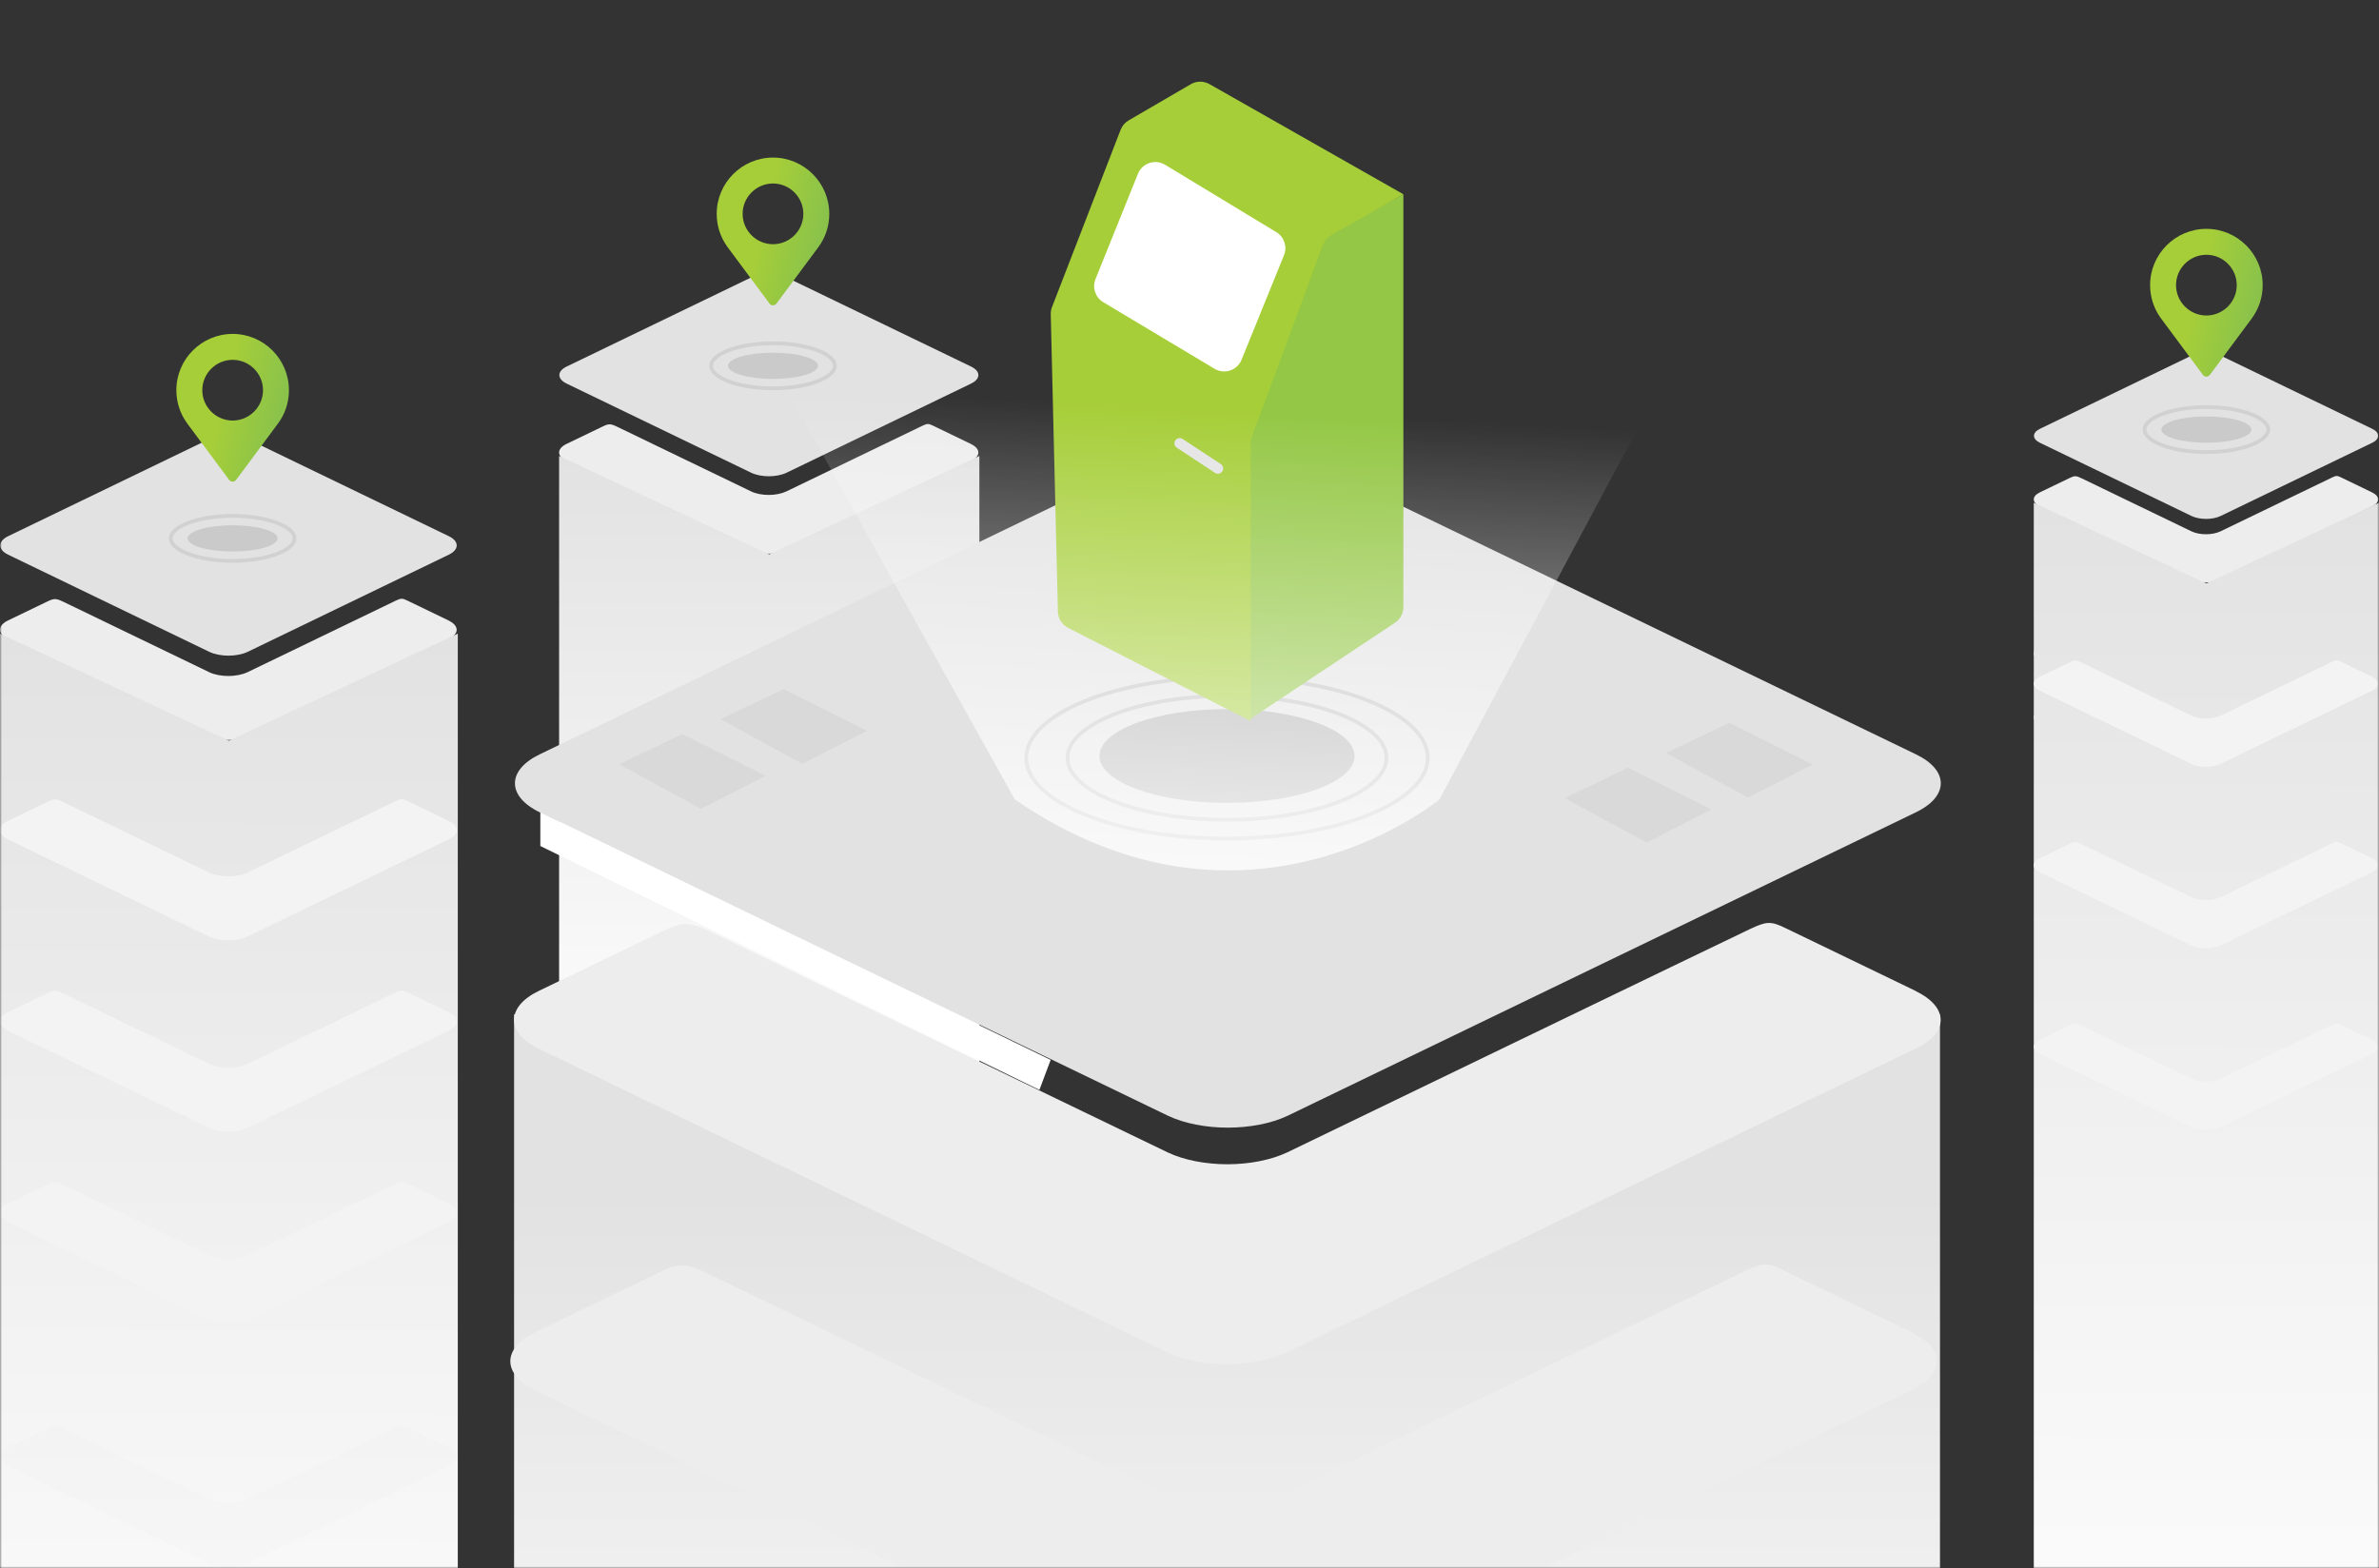 <svg width="634" height="418" viewBox="0 0 634 418" fill="none" xmlns="http://www.w3.org/2000/svg">
<rect x="0" y="0" width="634" height="418" fill="#333333" stroke="none"/>
<mask id="mask0" mask-type="alpha" maskUnits="userSpaceOnUse" x="0" y="0" width="634" height="418">
<rect width="634" height="418" fill="#C4C4C4"/>
</mask>
<g mask="url(#mask0)">
<path d="M543.645 118.019L584.069 137.546C585.121 138.047 586.53 138.311 587.915 138.311C589.301 138.311 590.71 138.047 591.762 137.546L632.186 118.019C634.313 116.991 634.313 115.318 632.186 114.292L591.762 94.764C590.71 94.263 589.301 94 587.915 94C586.53 94 585.121 94.263 584.069 94.764L543.645 114.292C541.525 115.318 541.525 116.991 543.645 118.019Z" fill="#E2E2E2"/>
<path d="M632.186 131.257C632.186 131.257 624.804 127.698 623.824 127.219C622.844 126.74 622.583 126.766 621.555 127.243C620.527 127.72 591.738 141.634 591.738 141.634C590.663 142.137 589.277 142.399 587.892 142.399C586.507 142.399 585.097 142.137 584.045 141.634C584.045 141.634 556.02 128.112 554.706 127.468C553.273 126.775 552.864 126.775 551.574 127.396L543.596 131.242C541.468 132.27 541.468 133.941 543.596 134.969L584.02 154.497C585.072 154.998 586.481 155.261 587.866 155.261C589.252 155.261 590.661 154.998 591.713 154.497L632.136 134.969C634.312 133.965 634.312 132.294 632.184 131.266L632.186 131.257Z" fill="#EDEDED"/>
<path d="M632.186 189.385C632.186 189.385 624.804 185.826 623.824 185.347C622.844 184.868 622.583 184.894 621.555 185.371C620.527 185.848 591.738 199.762 591.738 199.762C590.663 200.265 589.277 200.527 587.892 200.527C586.507 200.527 585.097 200.265 584.045 199.762C584.045 199.762 556.02 186.24 554.706 185.596C553.273 184.903 552.864 184.903 551.574 185.524L543.596 189.37C541.468 190.398 541.468 192.069 543.596 193.097L584.02 212.625C585.072 213.126 586.481 213.389 587.866 213.389C589.252 213.389 590.661 213.126 591.713 212.625L632.136 193.097C634.312 192.093 634.312 190.422 632.184 189.394L632.186 189.385Z" fill="#EDEDED"/>
<path d="M632.186 172.385C632.186 172.385 624.804 168.826 623.824 168.347C622.844 167.868 622.583 167.894 621.555 168.371C620.527 168.848 591.738 182.762 591.738 182.762C590.663 183.265 589.277 183.527 587.892 183.527C586.507 183.527 585.097 183.265 584.045 182.762C584.045 182.762 556.02 169.24 554.706 168.596C553.273 167.903 552.864 167.903 551.574 168.524L543.596 172.37C541.468 173.398 541.468 175.069 543.596 176.097L584.02 195.625C585.072 196.126 586.481 196.389 587.866 196.389C589.252 196.389 590.661 196.126 591.713 195.625L632.136 176.097C634.312 175.093 634.312 173.422 632.184 172.394L632.186 172.385Z" fill="#EDEDED"/>
<path d="M542 134L588 155.5L634 134V574H542V134Z" fill="url(#paint0_linear)"/>
<path d="M151.004 102.24L200.216 126.013C201.497 126.623 203.212 126.944 204.899 126.944C206.585 126.944 208.301 126.623 209.581 126.013L258.793 102.24C261.383 100.989 261.383 98.953 258.793 97.703L209.581 73.931C208.301 73.321 206.585 73 204.899 73C203.212 73 201.497 73.321 200.216 73.931L151.004 97.703C148.423 98.953 148.423 100.989 151.004 102.24Z" fill="#E2E2E2"/>
<path d="M258.792 118.356C258.792 118.356 249.805 114.023 248.612 113.44C247.419 112.857 247.101 112.889 245.849 113.469C244.598 114.05 209.551 130.989 209.551 130.989C208.241 131.602 206.555 131.92 204.868 131.92C203.182 131.92 201.466 131.602 200.186 130.989C200.186 130.989 166.068 114.528 164.468 113.743C162.724 112.9 162.226 112.9 160.656 113.656L150.943 118.338C148.352 119.59 148.352 121.624 150.943 122.875L200.154 146.648C201.435 147.258 203.151 147.579 204.837 147.579C206.524 147.579 208.239 147.258 209.52 146.648L258.731 122.875C261.38 121.653 261.38 119.619 258.79 118.367L258.792 118.356Z" fill="#EDEDED"/>
<path d="M149 121.543L205 147.763L261 121.543V380H149V121.543Z" fill="url(#paint1_linear)"/>
<path d="M2.183 147.851L55.788 173.746C57.184 174.411 59.052 174.76 60.889 174.76C62.727 174.76 64.595 174.411 65.99 173.746L119.596 147.851C122.417 146.488 122.417 144.27 119.596 142.909L65.99 117.014C64.595 116.349 62.727 116 60.889 116C59.052 116 57.184 116.349 55.788 117.014L2.183 142.909C-0.629 144.27 -0.629 146.488 2.183 147.851Z" fill="#E2E2E2"/>
<path d="M119.595 165.406C119.595 165.406 109.806 160.686 108.506 160.051C107.207 159.416 106.86 159.45 105.497 160.083C104.133 160.716 65.958 179.167 65.958 179.167C64.531 179.834 62.694 180.181 60.857 180.181C59.02 180.181 57.151 179.834 55.756 179.167C55.756 179.167 18.591 161.236 16.85 160.381C14.949 159.462 14.407 159.462 12.697 160.286L2.116 165.387C-0.705 166.75 -0.705 168.966 2.116 170.329L55.722 196.224C57.117 196.888 58.985 197.238 60.822 197.238C62.66 197.238 64.528 196.888 65.923 196.224L119.529 170.329C122.414 168.997 122.414 166.782 119.592 165.418L119.595 165.406Z" fill="#EDEDED"/>
<path d="M0 168.878L61 197.438L122 168.878V495.411H0V168.878Z" fill="url(#paint2_linear)"/>
<path d="M137 270.324L326 361.324L517 270.324V512.574L327 623.574L137 512.574V270.324Z" fill="url(#paint3_linear)"/>
<path d="M632.186 180.385C632.186 180.385 624.804 176.826 623.824 176.347C622.844 175.868 622.583 175.894 621.555 176.371C620.527 176.848 591.738 190.762 591.738 190.762C590.663 191.265 589.277 191.527 587.892 191.527C586.507 191.527 585.097 191.265 584.045 190.762C584.045 190.762 556.02 177.24 554.706 176.596C553.273 175.903 552.864 175.903 551.574 176.524L543.596 180.37C541.468 181.398 541.468 183.069 543.596 184.097L584.02 203.625C585.072 204.126 586.481 204.389 587.866 204.389C589.252 204.389 590.661 204.126 591.713 203.625L632.136 184.097C634.312 183.093 634.312 181.422 632.184 180.394L632.186 180.385Z" fill="#F3F3F3"/>
<path d="M632.186 228.774C632.186 228.774 624.804 225.215 623.824 224.736C622.844 224.257 622.583 224.283 621.555 224.76C620.527 225.237 591.738 239.151 591.738 239.151C590.663 239.654 589.277 239.916 587.892 239.916C586.507 239.916 585.097 239.654 584.045 239.151C584.045 239.151 556.02 225.629 554.706 224.985C553.273 224.292 552.864 224.292 551.574 224.913L543.596 228.759C541.468 229.787 541.468 231.458 543.596 232.486L584.02 252.014C585.072 252.515 586.481 252.778 587.866 252.778C589.252 252.778 590.661 252.515 591.713 252.014L632.136 232.486C634.312 231.482 634.312 229.811 632.184 228.783L632.186 228.774Z" fill="#F3F3F3"/>
<path d="M632.186 277.163C632.186 277.163 624.804 273.604 623.824 273.125C622.844 272.646 622.583 272.672 621.555 273.149C620.527 273.626 591.738 287.54 591.738 287.54C590.663 288.043 589.277 288.305 587.892 288.305C586.507 288.305 585.097 288.043 584.045 287.54C584.045 287.54 556.02 274.019 554.706 273.374C553.273 272.681 552.864 272.681 551.574 273.302L543.596 277.149C541.468 278.176 541.468 279.847 543.596 280.875L584.02 300.403C585.072 300.904 586.481 301.167 587.866 301.167C589.252 301.167 590.661 300.904 591.713 300.403L632.136 280.875C634.312 279.871 634.312 278.2 632.184 277.172L632.186 277.163Z" fill="#F3F3F3"/>
<path d="M510.605 264.165C510.605 264.165 480.026 249.421 475.966 247.437C471.906 245.452 470.822 245.559 466.563 247.536C462.305 249.512 343.047 307.154 343.047 307.154C338.59 309.237 332.851 310.321 327.112 310.321C321.373 310.321 315.535 309.237 311.177 307.154C311.177 307.154 195.078 251.138 189.637 248.467C183.699 245.597 182.005 245.598 176.663 248.169L143.611 264.104C134.796 268.362 134.796 275.284 143.611 279.543L311.07 360.437C315.428 362.513 321.266 363.604 327.005 363.604C332.744 363.604 338.582 362.513 342.94 360.437L510.399 279.543C519.412 275.383 519.412 268.462 510.598 264.203L510.605 264.165Z" fill="#EDEDED"/>
<path d="M509.605 355.165C509.605 355.165 479.026 340.421 474.966 338.437C470.906 336.452 469.822 336.559 465.563 338.536C461.305 340.512 342.047 398.154 342.047 398.154C337.59 400.237 331.851 401.321 326.112 401.321C320.373 401.321 314.535 400.237 310.177 398.154C310.177 398.154 194.078 342.138 188.637 339.467C182.699 336.597 181.005 336.598 175.663 339.169L142.611 355.104C133.796 359.362 133.796 366.284 142.611 370.543L310.07 451.437C314.428 453.513 320.266 454.604 326.005 454.604C331.744 454.604 337.582 453.513 341.94 451.437L509.399 370.543C518.412 366.383 518.412 359.462 509.598 355.203L509.605 355.165Z" fill="#EDEDED"/>
<path d="M143.818 216.5L311.278 297.395C315.635 299.471 321.474 300.562 327.213 300.562C332.952 300.562 338.79 299.471 343.147 297.395L510.607 216.5C519.421 212.242 519.421 205.312 510.607 201.062L343.147 120.167C338.79 118.091 332.952 117 327.213 117C321.474 117 315.635 118.091 311.278 120.167L143.818 201.062C135.034 205.312 135.034 212.242 143.818 216.5Z" fill="#E2E2E2"/>
<path d="M62 89C70.271 89 77 95.729 77 104C77 107.273 75.966 110.383 74.008 112.992L62.925 127.919C62.897 127.955 62.855 127.969 62.824 128.002C62.27 128.595 61.471 128.445 61.076 127.919C57.885 123.661 52.035 115.708 49.785 112.708C49.785 112.708 49.785 112.705 49.784 112.704L49.77 112.685C47.958 110.139 47 107.136 47 104C47 95.729 53.729 89 62 89ZM62 112.092C66.453 112.092 70.092 108.453 70.092 104C70.092 99.547 66.453 95.908 62 95.908C57.547 95.908 53.908 99.547 53.908 104C53.908 108.453 57.547 112.092 62 112.092Z" fill="url(#paint4_linear)"/>
<ellipse cx="327" cy="201.5" rx="34" ry="12.5" fill="#7B7B7B" fill-opacity="0.5"/>
<path opacity="0.8" d="M369.5 202C369.5 204.163 368.393 206.276 366.279 208.252C364.165 210.228 361.078 212.031 357.222 213.556C349.512 216.604 338.827 218.5 327 218.5C315.173 218.5 304.488 216.604 296.778 213.556C292.922 212.031 289.835 210.228 287.721 208.252C285.607 206.276 284.5 204.163 284.5 202C284.5 199.837 285.607 197.724 287.721 195.748C289.835 193.772 292.922 191.969 296.778 190.444C304.488 187.396 315.173 185.5 327 185.5C338.827 185.5 349.512 187.396 357.222 190.444C361.078 191.969 364.165 193.772 366.279 195.748C368.393 197.724 369.5 199.837 369.5 202Z" stroke="#7B7B7B" stroke-opacity="0.4"/>
<path opacity="0.8" d="M380.5 202C380.5 204.859 379.08 207.631 376.41 210.203C373.738 212.777 369.846 215.117 364.995 217.093C355.296 221.045 341.863 223.5 327 223.5C312.137 223.5 298.704 221.045 289.005 217.093C284.154 215.117 280.262 212.777 277.59 210.203C274.92 207.631 273.5 204.859 273.5 202C273.5 199.141 274.92 196.369 277.59 193.797C280.262 191.223 284.154 188.883 289.005 186.907C298.704 182.955 312.137 180.5 327 180.5C341.863 180.5 355.296 182.955 364.995 186.907C369.846 188.883 373.738 191.223 376.41 193.797C379.08 196.369 380.5 199.141 380.5 202Z" stroke="#7B7B7B" stroke-opacity="0.4"/>
<path d="M374 161.812V51.774L355.01 62.008C353.947 62.581 353.128 63.518 352.702 64.648L333.475 115.73C333.263 116.293 333.154 116.889 333.154 117.491V191.655L371.768 165.975C373.162 165.048 374 163.486 374 161.812Z" fill="#94C745"/>
<path d="M374 51.78L322.328 22.421C320.779 21.541 318.88 21.551 317.341 22.447L300.786 32.088C299.805 32.659 299.048 33.546 298.639 34.605L280.359 81.845C280.122 82.458 280.008 83.112 280.024 83.77L281.928 163.022C281.973 164.857 283.018 166.52 284.652 167.355L333.317 192.214V118.086C333.317 117.492 333.422 116.903 333.629 116.346L352.595 65.248C353.005 64.143 353.793 63.218 354.819 62.637L374 51.78Z" fill="#A6CE38"/>
<path d="M291.949 74.387L303.26 46.318C304.413 43.459 307.852 42.313 310.489 43.91L340.141 61.875C342.241 63.147 343.107 65.757 342.183 68.032L330.874 95.886C329.72 98.727 326.304 99.87 323.673 98.295L294.019 80.546C291.907 79.282 291.029 76.67 291.949 74.387Z" fill="white"/>
<path d="M312.986 118.161C312.986 117.045 314.227 116.376 315.159 116.99L325.35 123.699C325.744 123.959 325.981 124.399 325.981 124.87V124.87C325.981 125.986 324.74 126.655 323.808 126.041L313.617 119.332C313.224 119.073 312.986 118.633 312.986 118.161V118.161Z" fill="#E4E4E4"/>
<path d="M270.435 213.084L193 74H458L383.597 213.084C383.597 213.084 332.418 255.645 270.435 213.084Z" fill="url(#paint5_linear)"/>
<path d="M206 42C214.271 42 221 48.729 221 57C221 60.273 219.966 63.383 218.008 65.992L206.925 80.919C206.897 80.956 206.855 80.969 206.824 81.002C206.27 81.595 205.471 81.445 205.076 80.919C201.885 76.661 196.035 68.708 193.785 65.708C193.785 65.708 193.785 65.705 193.784 65.704L193.77 65.685C191.958 63.139 191 60.136 191 57C191 48.729 197.729 42 206 42ZM206 65.092C210.453 65.092 214.092 61.453 214.092 57C214.092 52.547 210.453 48.908 206 48.908C201.547 48.908 197.908 52.547 197.908 57C197.908 61.453 201.547 65.092 206 65.092Z" fill="url(#paint6_linear)"/>
<path d="M588 61C596.271 61 603 67.729 603 76C603 79.273 601.966 82.383 600.008 84.992L588.925 99.919C588.897 99.956 588.855 99.969 588.824 100.002C588.27 100.595 587.471 100.445 587.076 99.919C583.885 95.661 578.035 87.708 575.785 84.708C575.785 84.708 575.785 84.705 575.784 84.704L575.77 84.685C573.958 82.139 573 79.136 573 76C573 67.729 579.729 61 588 61ZM588 84.092C592.453 84.092 596.092 80.453 596.092 76C596.092 71.547 592.453 67.908 588 67.908C583.547 67.908 579.908 71.547 579.908 76C579.908 80.453 583.547 84.092 588 84.092Z" fill="url(#paint7_linear)"/>
<path d="M280 282.5L277 290.5L144 225.5V216.5L280 282.5Z" fill="white"/>
<ellipse opacity="0.8" cx="62" cy="143.5" rx="12" ry="3.5" fill="#C4C4C4"/>
<ellipse opacity="0.8" cx="206" cy="97.5" rx="12" ry="3.5" fill="#C4C4C4"/>
<ellipse opacity="0.8" cx="588" cy="114.5" rx="12" ry="3.5" fill="#C4C4C4"/>
<path opacity="0.8" d="M78.5 143.5C78.5 144.207 78.127 144.937 77.329 145.659C76.53 146.381 75.347 147.054 73.842 147.629C70.836 148.779 66.649 149.5 62 149.5C57.351 149.5 53.164 148.779 50.158 147.629C48.653 147.054 47.47 146.381 46.671 145.659C45.873 144.937 45.5 144.207 45.5 143.5C45.5 142.793 45.873 142.063 46.671 141.341C47.47 140.619 48.653 139.946 50.158 139.371C53.164 138.221 57.351 137.5 62 137.5C66.649 137.5 70.836 138.221 73.842 139.371C75.347 139.946 76.53 140.619 77.329 141.341C78.127 142.063 78.5 142.793 78.5 143.5Z" stroke="#CDCDCD"/>
<path opacity="0.8" d="M222.5 97.5C222.5 98.207 222.127 98.937 221.329 99.659C220.53 100.381 219.347 101.054 217.842 101.629C214.836 102.779 210.649 103.5 206 103.5C201.351 103.5 197.164 102.779 194.158 101.629C192.653 101.054 191.47 100.381 190.671 99.659C189.873 98.937 189.5 98.207 189.5 97.5C189.5 96.793 189.873 96.063 190.671 95.341C191.47 94.619 192.653 93.946 194.158 93.371C197.164 92.221 201.351 91.5 206 91.5C210.649 91.5 214.836 92.221 217.842 93.371C219.347 93.946 220.53 94.619 221.329 95.341C222.127 96.063 222.5 96.793 222.5 97.5Z" stroke="#CDCDCD"/>
<path opacity="0.8" d="M604.5 114.5C604.5 115.207 604.127 115.937 603.329 116.659C602.53 117.381 601.347 118.054 599.842 118.629C596.836 119.779 592.649 120.5 588 120.5C583.351 120.5 579.164 119.779 576.158 118.629C574.653 118.054 573.47 117.381 572.671 116.659C571.873 115.937 571.5 115.207 571.5 114.5C571.5 113.793 571.873 113.063 572.671 112.341C573.47 111.619 574.653 110.946 576.158 110.371C579.164 109.221 583.351 108.5 588 108.5C592.649 108.5 596.836 109.221 599.842 110.371C601.347 110.946 602.53 111.619 603.329 112.341C604.127 113.063 604.5 113.793 604.5 114.5Z" stroke="#CDCDCD"/>
<path d="M119.595 218.815C119.595 218.815 109.806 214.095 108.506 213.46C107.207 212.825 106.86 212.859 105.497 213.492C104.133 214.124 65.958 232.576 65.958 232.576C64.531 233.243 62.694 233.59 60.857 233.59C59.02 233.59 57.151 233.243 55.756 232.576C55.756 232.576 18.591 214.645 16.85 213.79C14.949 212.871 14.407 212.871 12.697 213.694L2.116 218.795C-0.705 220.158 -0.705 222.374 2.116 223.737L55.722 249.633C57.117 250.297 58.985 250.646 60.822 250.646C62.66 250.646 64.528 250.297 65.923 249.633L119.529 223.737C122.414 222.406 122.414 220.19 119.592 218.827L119.595 218.815Z" fill="#F3F3F3"/>
<path d="M119.595 269.815C119.595 269.815 109.806 265.095 108.506 264.46C107.207 263.825 106.86 263.859 105.497 264.492C104.133 265.124 65.958 283.576 65.958 283.576C64.531 284.243 62.694 284.59 60.857 284.59C59.02 284.59 57.151 284.243 55.756 283.576C55.756 283.576 18.591 265.645 16.85 264.79C14.949 263.871 14.407 263.871 12.697 264.694L2.116 269.795C-0.705 271.158 -0.705 273.374 2.116 274.737L55.722 300.633C57.117 301.297 58.985 301.646 60.822 301.646C62.66 301.646 64.528 301.297 65.923 300.633L119.529 274.737C122.414 273.406 122.414 271.19 119.592 269.827L119.595 269.815Z" fill="#F3F3F3"/>
<path d="M119.595 320.815C119.595 320.815 109.806 316.095 108.506 315.46C107.207 314.825 106.86 314.859 105.497 315.492C104.133 316.124 65.958 334.576 65.958 334.576C64.531 335.243 62.694 335.59 60.857 335.59C59.02 335.59 57.151 335.243 55.756 334.576C55.756 334.576 18.591 316.645 16.85 315.79C14.949 314.871 14.407 314.871 12.697 315.694L2.116 320.795C-0.705 322.158 -0.705 324.374 2.116 325.737L55.722 351.633C57.117 352.297 58.985 352.646 60.822 352.646C62.66 352.646 64.528 352.297 65.923 351.633L119.529 325.737C122.414 324.406 122.414 322.19 119.592 320.827L119.595 320.815Z" fill="#F3F3F3"/>
<path opacity="0.1" d="M119.595 385.815C119.595 385.815 109.806 381.095 108.506 380.46C107.207 379.825 106.86 379.859 105.497 380.492C104.133 381.124 65.958 399.576 65.958 399.576C64.531 400.243 62.694 400.59 60.857 400.59C59.02 400.59 57.151 400.243 55.756 399.576C55.756 399.576 18.591 381.645 16.85 380.79C14.949 379.871 14.407 379.871 12.697 380.694L2.116 385.795C-0.705 387.158 -0.705 389.374 2.116 390.737L55.722 416.633C57.117 417.297 58.985 417.646 60.822 417.646C62.66 417.646 64.528 417.297 65.923 416.633L119.529 390.737C122.414 389.406 122.414 387.19 119.592 385.827L119.595 385.815Z" fill="#E1E1E1"/>
<path opacity="0.4" d="M460.848 192.666L483.058 203.771L465.827 212.578L444 200.707L460.848 192.666Z" fill="#CACACA"/>
<path opacity="0.4" d="M208.848 183.666L231.058 194.771L213.827 203.578L192 191.707L208.848 183.666Z" fill="#CACACA"/>
<path opacity="0.4" d="M433.848 204.666L456.058 215.771L438.827 224.578L417 212.707L433.848 204.666Z" fill="#CACACA"/>
<path opacity="0.4" d="M181.848 195.666L204.058 206.771L186.827 215.578L165 203.707L181.848 195.666Z" fill="#CACACA"/>
</g>
<defs>
<linearGradient id="paint0_linear" x1="588.242" y1="134" x2="587.872" y2="470" gradientUnits="userSpaceOnUse">
<stop stop-color="#E2E2E2"/>
<stop offset="1" stop-color="white"/>
</linearGradient>
<linearGradient id="paint1_linear" x1="205.295" y1="121.543" x2="205.295" y2="471.543" gradientUnits="userSpaceOnUse">
<stop stop-color="#E2E2E2"/>
<stop offset="0.434" stop-color="#FBFBFB"/>
</linearGradient>
<linearGradient id="paint2_linear" x1="61.321" y1="168.878" x2="61" y2="495" gradientUnits="userSpaceOnUse">
<stop stop-color="#E2E2E2"/>
<stop offset="1" stop-color="white"/>
</linearGradient>
<linearGradient id="paint3_linear" x1="327" y1="318.324" x2="327" y2="537.324" gradientUnits="userSpaceOnUse">
<stop stop-color="#E2E2E2"/>
<stop offset="1" stop-color="white"/>
</linearGradient>
<linearGradient id="paint4_linear" x1="60.642" y1="99.585" x2="75.878" y2="103.172" gradientUnits="userSpaceOnUse">
<stop stop-color="#A6CE38"/>
<stop offset="1" stop-color="#8BC34A"/>
</linearGradient>
<linearGradient id="paint5_linear" x1="317.216" y1="108.826" x2="309.241" y2="270.216" gradientUnits="userSpaceOnUse">
<stop stop-color="white" stop-opacity="0"/>
<stop offset="0.95" stop-color="white"/>
</linearGradient>
<linearGradient id="paint6_linear" x1="204.643" y1="52.585" x2="219.878" y2="56.172" gradientUnits="userSpaceOnUse">
<stop stop-color="#A6CE38"/>
<stop offset="1" stop-color="#8BC34A"/>
</linearGradient>
<linearGradient id="paint7_linear" x1="586.643" y1="71.585" x2="601.878" y2="75.172" gradientUnits="userSpaceOnUse">
<stop stop-color="#A6CE38"/>
<stop offset="1" stop-color="#8BC34A"/>
</linearGradient>
</defs>
</svg>
